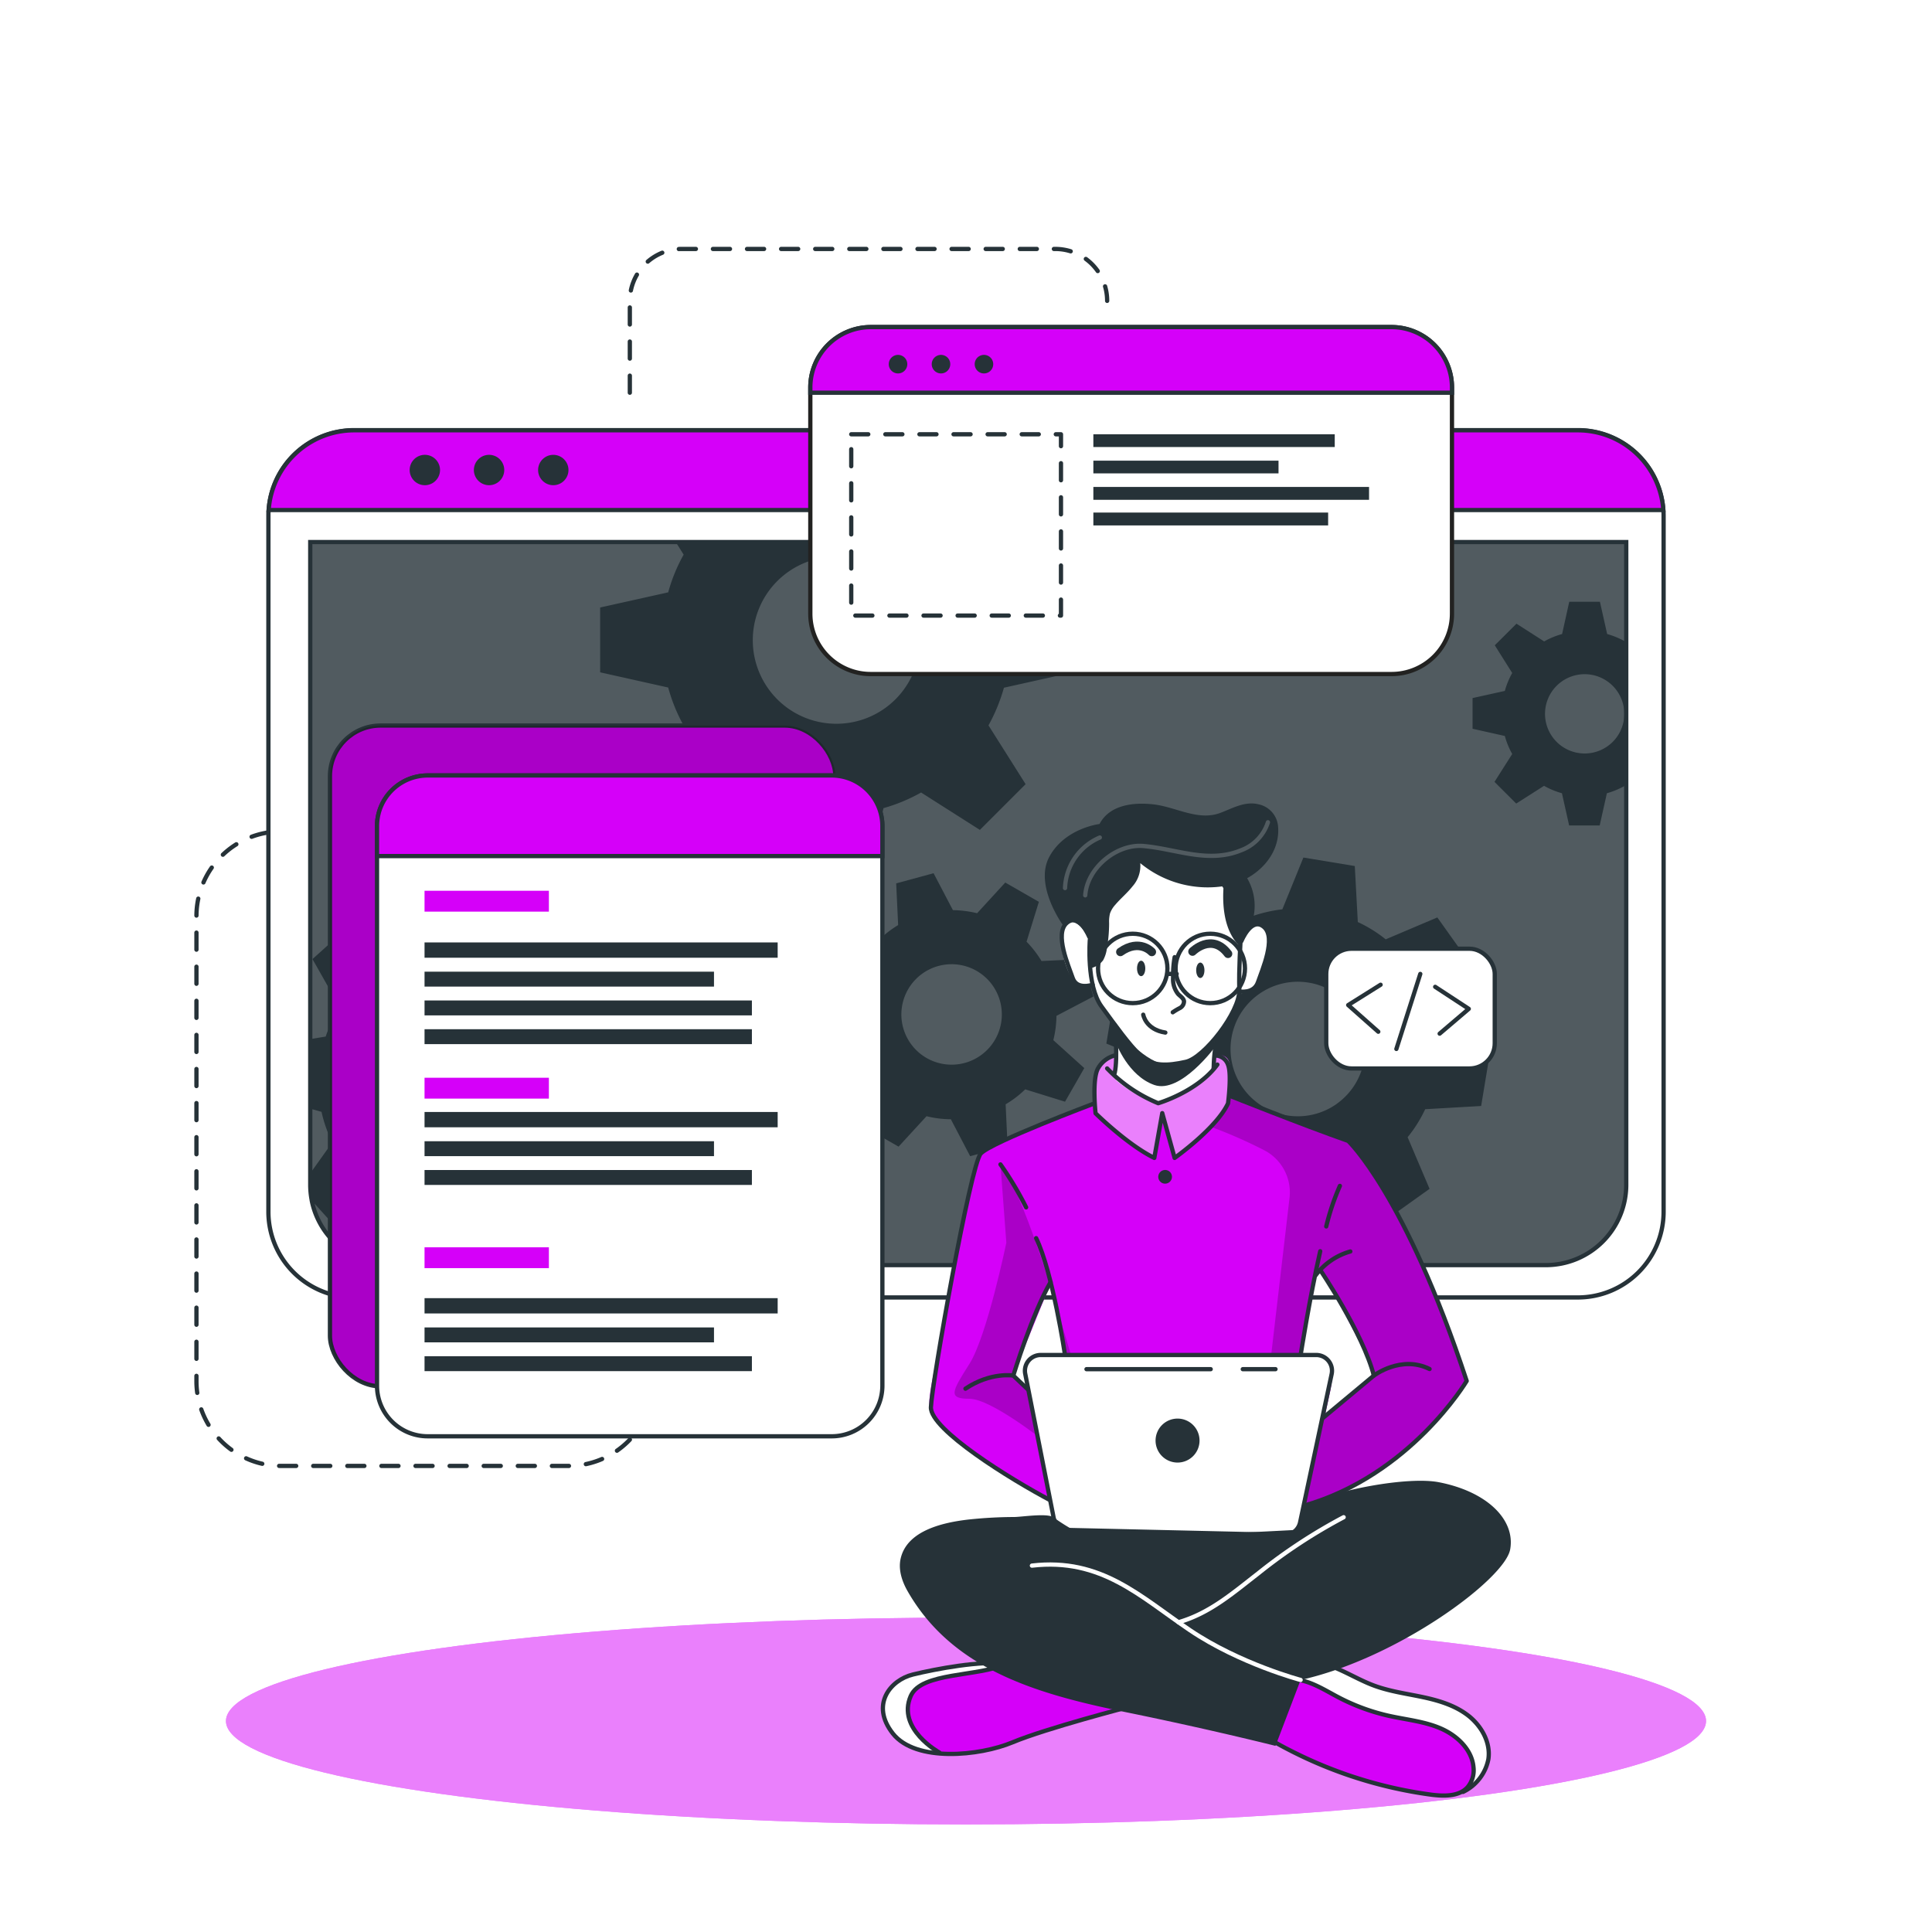 <svg class="animated" id="freepik_stories-developer-activity" xmlns="http://www.w3.org/2000/svg"
    viewBox="0 0 500 500" version="1.1" xmlns:xlink="http://www.w3.org/1999/xlink"
    xmlns:svgjs="http://svgjs.com/svgjs">
    <style>svg#freepik_stories-developer-activity:not(.animated) .animable {opacity:
        0;}svg#freepik_stories-developer-activity.animated #freepik--Lines--inject-62 {animation: 1s
        1 forwards cubic-bezier(.36,-0.01,.5,1.38) slideDown;animation-delay:
        0s;}svg#freepik_stories-developer-activity.animated #freepik--Shadow--inject-62 {animation:
        1s 1 forwards cubic-bezier(.36,-0.01,.5,1.38) slideDown;animation-delay:
        0s;}svg#freepik_stories-developer-activity.animated #freepik--Window--inject-62 {animation:
        1s 1 forwards cubic-bezier(.36,-0.01,.5,1.38) slideDown;animation-delay:
        0s;}svg#freepik_stories-developer-activity.animated #freepik--Graphics--inject-62
        {animation: 1s 1 forwards cubic-bezier(.36,-0.01,.5,1.38) fadeIn;animation-delay:
        0s;}svg#freepik_stories-developer-activity.animated #freepik--Character--inject-62
        {animation: 1s 1 forwards cubic-bezier(.36,-0.01,.5,1.38) zoomOut;animation-delay: 0s;}
        @keyframes slideDown { 0% { opacity: 0; transform: translateY(-30px); } 100% { opacity: 1;
        transform: translateY(0); } } @keyframes fadeIn { 0% { opacity: 0; } 100% { opacity: 1; } }
        @keyframes zoomOut { 0% { opacity: 0; transform: scale(1.5); } 100% { opacity: 1; transform:
        scale(1); } } </style>
    <g id="freepik--Lines--inject-62" class="animable"
        style="transform-origin: 168.685px 221.905px;">
        <path
            d="M78.19,215.18H72.77a21.93,21.93,0,0,0-21.93,21.93V357.45a21.93,21.93,0,0,0,21.93,21.93h74.36a21.93,21.93,0,0,0,21.93-21.93h0"
            style="fill: none; stroke: rgb(38, 50, 56); stroke-linecap: round; stroke-linejoin: round; stroke-width: 1.103px; stroke-dasharray: 4.412; transform-origin: 109.95px 297.28px;"
            id="elmg0g387u01" class="animable"></path>
        <path
            d="M163,101.63V77.86A13.43,13.43,0,0,1,176.4,64.43h96.7a13.43,13.43,0,0,1,13.43,13.43h0"
            style="fill: none; stroke: rgb(38, 50, 56); stroke-linecap: round; stroke-linejoin: round; stroke-width: 1.103px; stroke-dasharray: 4.412; transform-origin: 224.765px 83.03px;"
            id="elaukhxqpylse" class="animable"></path>
    </g>
    <g id="freepik--Shadow--inject-62" class="animable" style="transform-origin: 250px 445.4px;">
        <ellipse cx="250" cy="445.4" rx="191.52" ry="26.76"
            style="fill: #D500F9; transform-origin: 250px 445.4px;" id="eltl6net75n7s"
            class="animable"></ellipse>
        <g id="elnskubtjolb">
            <ellipse cx="250" cy="445.4" rx="191.52" ry="26.76"
                style="fill: rgb(255, 255, 255); opacity: 0.5; transform-origin: 250px 445.4px;"
                class="animable" id="elesz6xa83c9h"></ellipse>
        </g>
    </g>
    <g id="freepik--Window--inject-62" class="animable" style="transform-origin: 250px 223.55px;">
        <path
            d="M430.54,133.52V313.58a22.2,22.2,0,0,1-22.19,22.2H91.65a22.2,22.2,0,0,1-22.19-22.2V133.52c0-.53,0-1,.07-1.56a22.18,22.18,0,0,1,22.12-20.64h316.7A22.18,22.18,0,0,1,430.47,132C430.52,132.48,430.54,133,430.54,133.52Z"
            style="fill: rgb(255, 255, 255); stroke: rgb(38, 50, 56); stroke-linecap: round; stroke-linejoin: round; stroke-width: 1.103px; transform-origin: 250px 223.55px;"
            id="el418pzhs6fra" class="animable"></path>
        <path
            d="M80.26,140.28H420.87a0,0,0,0,1,0,0V306.61a20.8,20.8,0,0,1-20.8,20.8h-299a20.8,20.8,0,0,1-20.8-20.8V140.28a0,0,0,0,1,0,0Z"
            style="fill: rgb(38, 50, 56); transform-origin: 250.565px 233.845px;" id="elzedpgjpezp8"
            class="animable"></path>
        <g id="elveun8oyn72">
            <path
                d="M420.88,140.28V306.61a20.69,20.69,0,0,1-20.57,20.8H100.83a20.69,20.69,0,0,1-20.57-20.8V140.28Z"
                style="fill: rgb(255, 255, 255); opacity: 0.2; transform-origin: 250.57px 233.845px;"
                class="animable" id="el0ghrurrs2n3g"></path>
        </g>
        <path
            d="M430.47,132H69.53a22.18,22.18,0,0,1,22.12-20.64h316.7A22.18,22.18,0,0,1,430.47,132Z"
            style="fill: #D500F9; stroke: rgb(38, 50, 56); stroke-miterlimit: 10; stroke-width: 1.103px; transform-origin: 250px 121.68px;"
            id="eleh9ztg5vdom" class="animable"></path>
        <path d="M113.88,121.64a3.93,3.93,0,1,1-3.93-3.93A3.93,3.93,0,0,1,113.88,121.64Z"
            style="fill: rgb(38, 50, 56); transform-origin: 109.95px 121.64px;" id="el0y3kzrpmhbpf"
            class="animable"></path>
        <path d="M130.5,121.64a3.93,3.93,0,1,1-3.93-3.93A3.93,3.93,0,0,1,130.5,121.64Z"
            style="fill: rgb(38, 50, 56); transform-origin: 126.57px 121.64px;" id="eli77fpk3817k"
            class="animable"></path>
        <circle cx="143.19" cy="121.64" r="3.93"
            style="fill: rgb(38, 50, 56); transform-origin: 143.19px 121.64px;" id="elo76994ryi5"
            class="animable"></circle>
        <path
            d="M420.87,140.28V306.61a20.8,20.8,0,0,1-20.8,20.8h-299a20.8,20.8,0,0,1-20.4-16.76v-.06a21,21,0,0,1-.38-4V140.28Z"
            style="fill: none; stroke: rgb(38, 50, 56); stroke-miterlimit: 10; stroke-width: 1.103px; transform-origin: 250.58px 233.845px;"
            id="elmhn17o3iyv" class="animable"></path>
        <path
            d="M420.55,166a20.94,20.94,0,0,0-4.62-1.91l-1.87-8.35h-7.94l-1.85,8.35a20.25,20.25,0,0,0-4.64,1.91l-7.17-4.59L386.85,167l4.51,7.17a20.35,20.35,0,0,0-1.91,4.64l-8.35,1.85v7.94l8.35,1.87a20,20,0,0,0,1.91,4.66l-4.59,7.22,5.62,5.61,7.21-4.59a20.39,20.39,0,0,0,4.63,1.92l1.86,8.34H414l1.86-8.34a20.78,20.78,0,0,0,4.62-1.92l.37.24V165.8Zm-10.44,29a10.26,10.26,0,1,1,10.26-10.25A10.25,10.25,0,0,1,410.11,195Z"
            style="fill: rgb(38, 50, 56); transform-origin: 400.975px 184.685px;" id="elbr1f1l0xkan"
            class="animable"></path>
        <path
            d="M277.45,174.05V157.31l-17.6-3.91a45.51,45.51,0,0,0-4-9.77l2.13-3.35h-83.1l2.05,3.26a43,43,0,0,0-4,9.76l-17.61,3.92V174l17.61,3.93a43.65,43.65,0,0,0,4,9.84l-9.67,15.21,11.85,11.84,15.2-9.68a44.38,44.38,0,0,0,9.77,4.05L208,226.74H224.7l3.94-17.59a44.64,44.64,0,0,0,9.74-4.05l15.21,9.68,11.84-11.84-9.61-15.21a45.87,45.87,0,0,0,4-9.75Zm-61,13.26a21.63,21.63,0,1,1,21.63-21.63A21.62,21.62,0,0,1,216.45,187.31Z"
            style="fill: rgb(38, 50, 56); transform-origin: 216.385px 183.51px;" id="elq9pgnralvk"
            class="animable"></path>
        <path
            d="M166.38,289l.71-13.29-13.77-3.88a37.21,37.21,0,0,0-2.82-7.9l8.32-11.68-8.92-9.89-12.46,7a36.51,36.51,0,0,0-7.59-3.63l-2.38-14.12L114.19,231l-3.84,13.81a35,35,0,0,0-7.9,2.8l-11.67-8.31-9.91,8.91,7.06,12.47a35,35,0,0,0-3.64,7.58l-4,.66v18l2.92.82A34.6,34.6,0,0,0,86,295.65l-5.74,8.05.38,6.89v.06l5.93,6.57,12.48-7.05a34.66,34.66,0,0,0,7.61,3.67L109,327.4h0l.11.57,13.28.7.35-1.27h0l3.49-12.53a35.53,35.53,0,0,0,7.94-2.8l11.65,8.3,9.9-8.9-7-12.48a34.53,34.53,0,0,0,3.59-7.57Zm-35.27-20.75a17.2,17.2,0,1,0-1.28,24.28A17.2,17.2,0,0,0,131.11,268.29Z"
            style="fill: rgb(38, 50, 56); transform-origin: 123.675px 279.835px;" id="elgn3l1mgaa9n"
            class="animable"></path>
        <path
            d="M272.6,269.19a27.25,27.25,0,0,0,.81-6.29l9.55-5-2.64-9.69-10.78.5a27.27,27.27,0,0,0-3.87-5l3.19-10.31-8.7-5-7.28,7.94a28.8,28.8,0,0,0-6.27-.8l-5-9.55-9.68,2.63.51,10.79a27.24,27.24,0,0,0-5,3.87l-10.32-3.19-5,8.69,8,7.27a26,26,0,0,0-.79,6.27l-9.57,5,2.64,9.68,10.8-.51a25.39,25.39,0,0,0,3.85,5l-3.21,10.26,8.71,5,7.24-7.88a26.12,26.12,0,0,0,6.29.79l5,9.56,9.68-2.63-.43-9.22-.07-1.58a26.41,26.41,0,0,0,5.06-3.87l10.31,3.2,4.26-7.44.72-1.26Zm-22.87,5.88a13,13,0,1,1,9.1-15.9A13,13,0,0,1,249.73,275.07Z"
            style="fill: rgb(38, 50, 56); transform-origin: 246.36px 262.605px;" id="elevh9nkxgvc"
            class="animable"></path>
        <path
            d="M383.32,286.23l2.2-13.3-13.46-5.41a35.27,35.27,0,0,0-1.93-8.3l9.69-10.79-7.84-11-13.36,5.67a35.38,35.38,0,0,0-7.22-4.48l-.78-14.49-13.3-2.2-5.45,13.4a37.15,37.15,0,0,0-8.27,1.95l-10.82-9.69-10.95,7.84,5.68,13.35a36.24,36.24,0,0,0-4.05,6.29c-.15.31-.31.62-.45.93l-14.48.8-2.21,13.28,2.18.88,11.28,4.55a35.18,35.18,0,0,0,1.93,8.26L292,294.63l7.85,11,13.35-5.7a35.06,35.06,0,0,0,7.21,4.52l.75,14.42,13.29,2.2,5.44-13.3a35.13,35.13,0,0,0,8.28-1.94l10.8,9.69,11-7.85-5.68-13.36a34.78,34.78,0,0,0,4.55-7.25Zm-37.3-.6a17.41,17.41,0,1,1,4-24.29A17.41,17.41,0,0,1,346,285.63Z"
            style="fill: rgb(38, 50, 56); transform-origin: 335.92px 271.5px;" id="elzgw31no1n2i"
            class="animable"></path>
    </g>
    <g id="freepik--Graphics--inject-62" class="animable"
        style="transform-origin: 236.115px 228.18px;">
        <rect x="85.39" y="187.77" width="130.8" height="171.01" rx="13.11"
            style="fill: #D500F9; stroke: rgb(38, 50, 56); stroke-miterlimit: 10; stroke-width: 1.103px; transform-origin: 150.79px 273.275px;"
            id="el3kmzqt32r3c" class="animable"></rect>
        <g id="eli5bh1wlbi">
            <rect x="85.39" y="187.77" width="130.8" height="171.01" rx="13.11"
                style="opacity: 0.2; transform-origin: 150.79px 273.275px;" class="animable"
                id="elnt17pb8gy6i"></rect>
        </g>
        <path
            d="M228.36,213.8V358.59a13.11,13.11,0,0,1-13.11,13.12H110.67a13.11,13.11,0,0,1-13.1-13.12V213.8a13.11,13.11,0,0,1,13.1-13.11H215.25A13.11,13.11,0,0,1,228.36,213.8Z"
            style="fill: rgb(255, 255, 255); stroke: rgb(38, 50, 56); stroke-linecap: round; stroke-linejoin: round; stroke-width: 1.103px; transform-origin: 162.965px 286.2px;"
            id="elqnfw9t9atff" class="animable"></path>
        <path
            d="M228.36,213.8v7.75H97.57V213.8a13.11,13.11,0,0,1,13.1-13.11H215.25A13.11,13.11,0,0,1,228.36,213.8Z"
            style="fill: #D500F9; stroke: rgb(38, 50, 56); stroke-miterlimit: 10; stroke-width: 1.103px; transform-origin: 162.965px 211.12px;"
            id="elypk9h9l7vik" class="animable"></path>
        <rect x="109.87" y="230.53" width="32.18" height="5.4"
            style="fill: #D500F9; transform-origin: 125.96px 233.23px;" id="elea84p0si8yj"
            class="animable"></rect>
        <rect x="109.87" y="278.92" width="32.18" height="5.4"
            style="fill: #D500F9; transform-origin: 125.96px 281.62px;" id="el8gkc4m6g0v4"
            class="animable"></rect>
        <rect x="109.87" y="322.8" width="32.18" height="5.4"
            style="fill: #D500F9; transform-origin: 125.96px 325.5px;" id="elcacy0rfthrf"
            class="animable"></rect>
        <rect x="109.87" y="243.9" width="91.39" height="3.96"
            style="fill: rgb(38, 50, 56); transform-origin: 155.565px 245.88px;" id="el34zv2fgczfq"
            class="animable"></rect>
        <rect x="109.87" y="251.47" width="74.91" height="3.86"
            style="fill: rgb(38, 50, 56); transform-origin: 147.325px 253.4px;" id="elhlr80y7faug"
            class="animable"></rect>
        <rect x="109.87" y="258.92" width="84.72" height="3.86"
            style="fill: rgb(38, 50, 56); transform-origin: 152.23px 260.85px;" id="el7qovfxp3vue"
            class="animable"></rect>
        <rect x="109.87" y="266.36" width="84.72" height="3.86"
            style="fill: rgb(38, 50, 56); transform-origin: 152.23px 268.29px;" id="elycxr7rk2eu"
            class="animable"></rect>
        <rect x="109.87" y="287.78" width="91.39" height="3.96"
            style="fill: rgb(38, 50, 56); transform-origin: 155.565px 289.76px;" id="elquempzmszib"
            class="animable"></rect>
        <rect x="109.87" y="295.35" width="74.91" height="3.86"
            style="fill: rgb(38, 50, 56); transform-origin: 147.325px 297.28px;" id="elh8lized5keq"
            class="animable"></rect>
        <rect x="109.87" y="302.8" width="84.72" height="3.86"
            style="fill: rgb(38, 50, 56); transform-origin: 152.23px 304.73px;" id="eldikfyi9gz49"
            class="animable"></rect>
        <rect x="109.87" y="335.96" width="91.39" height="3.96"
            style="fill: rgb(38, 50, 56); transform-origin: 155.565px 337.94px;" id="elcsldb9ry7l8"
            class="animable"></rect>
        <rect x="109.87" y="343.54" width="74.91" height="3.86"
            style="fill: rgb(38, 50, 56); transform-origin: 147.325px 345.47px;" id="elafyammqrkl7"
            class="animable"></rect>
        <rect x="109.87" y="350.99" width="84.72" height="3.86"
            style="fill: rgb(38, 50, 56); transform-origin: 152.23px 352.92px;" id="elkuybe602xap"
            class="animable"></rect>
        <path
            d="M375.77,100.29v58.52a15.63,15.63,0,0,1-15.64,15.63H225.35a15.63,15.63,0,0,1-15.64-15.63V100.29a15.65,15.65,0,0,1,15.64-15.64H360.13A15.64,15.64,0,0,1,375.77,100.29Z"
            style="fill: rgb(255, 255, 255); stroke: rgb(34, 34, 33); stroke-miterlimit: 10; stroke-width: 1.103px; transform-origin: 292.74px 129.545px;"
            id="elztix5tk7m8g" class="animable"></path>
        <path
            d="M375.77,100.29v1.34H209.71v-1.34a15.65,15.65,0,0,1,15.64-15.64H360.13A15.64,15.64,0,0,1,375.77,100.29Z"
            style="fill: #D500F9; stroke: rgb(38, 50, 56); stroke-miterlimit: 10; stroke-width: 1.103px; transform-origin: 292.74px 93.14px;"
            id="el2py0v41wiye" class="animable"></path>
        <path d="M234.11,95.94a2.4,2.4,0,1,1,0-3.39A2.41,2.41,0,0,1,234.11,95.94Z"
            style="fill: rgb(38, 50, 56); transform-origin: 232.409px 94.245px;" id="el5mc74ehvupx"
            class="animable"></path>
        <path d="M245.23,95.94a2.4,2.4,0,1,1,0-3.39A2.41,2.41,0,0,1,245.23,95.94Z"
            style="fill: rgb(38, 50, 56); transform-origin: 243.529px 94.245px;" id="elimpxqz4isk"
            class="animable"></path>
        <path d="M256.35,95.94a2.4,2.4,0,1,1,0-3.39A2.41,2.41,0,0,1,256.35,95.94Z"
            style="fill: rgb(38, 50, 56); transform-origin: 254.649px 94.245px;" id="el40nxt60jaxd"
            class="animable"></path>
        <rect x="220.3" y="112.39" width="54.28" height="46.92"
            style="fill: none; stroke: rgb(38, 50, 56); stroke-linecap: round; stroke-linejoin: round; stroke-width: 1.103px; stroke-dasharray: 4.412; transform-origin: 247.44px 135.85px;"
            id="el5tjyumj1577" class="animable"></rect>
        <rect x="282.96" y="112.39" width="62.47" height="3.3"
            style="fill: rgb(38, 50, 56); transform-origin: 314.195px 114.04px;" id="elpunsviohe2b"
            class="animable"></rect>
        <rect x="282.96" y="119.22" width="47.92" height="3.29"
            style="fill: rgb(38, 50, 56); transform-origin: 306.92px 120.865px;" id="elgr81qc0n5gm"
            class="animable"></rect>
        <rect x="282.96" y="126.02" width="71.35" height="3.33"
            style="fill: rgb(38, 50, 56); transform-origin: 318.635px 127.685px;" id="eli1eg3k5o6gj"
            class="animable"></rect>
        <rect x="282.96" y="132.65" width="60.76" height="3.33"
            style="fill: rgb(38, 50, 56); transform-origin: 313.34px 134.315px;" id="elhk1arvfy5f"
            class="animable"></rect>
        <rect x="343.23" y="245.53" width="43.61" height="30.99" rx="6.53"
            style="fill: rgb(255, 255, 255); stroke: rgb(38, 50, 56); stroke-linecap: round; stroke-linejoin: round; stroke-width: 1.103px; transform-origin: 365.035px 261.025px;"
            id="elz1hk5nej5" class="animable"></rect>
        <polyline points="357.3 254.85 348.91 260.11 356.7 267.01"
            style="fill: none; stroke: rgb(38, 50, 56); stroke-linecap: round; stroke-linejoin: round; stroke-width: 1.103px; transform-origin: 353.105px 260.93px;"
            id="elxga9f2ywt7b" class="animable"></polyline>
        <polyline points="372.58 267.51 380.12 261.09 371.42 255.39"
            style="fill: none; stroke: rgb(38, 50, 56); stroke-linecap: round; stroke-linejoin: round; stroke-width: 1.103px; transform-origin: 375.77px 261.45px;"
            id="elw6w21w2134" class="animable"></polyline>
        <line x1="361.38" y1="271.47" x2="367.57" y2="252.05"
            style="fill: none; stroke: rgb(38, 50, 56); stroke-linecap: round; stroke-linejoin: round; stroke-width: 1.103px; transform-origin: 364.475px 261.76px;"
            id="elpz9zd9ujskp" class="animable"></line>
    </g>
    <g id="freepik--Character--inject-62" class="animable"
        style="transform-origin: 309.678px 336.317px;">
        <path
            d="M296.86,440.47s-29,8.31-33.05,9.75c-3.68,1.3-13.66,4.8-21.15,3.71a15.89,15.89,0,0,1-2.14-.46c-7.59-2.26-11-4.37-12-9.14s2.78-8.29,6.42-10.54,23.38-4.6,23.38-4.6l4.77,1.4h0Z"
            style="fill: #D500F9; transform-origin: 262.608px 441.664px;" id="el1pt9m72yaa2"
            class="animable"></path>
        <path
            d="M242.66,453.93a15.89,15.89,0,0,1-2.14-.46c-7.59-2.26-11-4.37-12-9.14s2.78-8.29,6.42-10.54,23.38-4.6,23.38-4.6l4.77,1.4c-4.32,2-20.4,3.09-23.91,5.11s-5.2,5.82-3.13,11C237.16,449.4,240.12,452.05,242.66,453.93Z"
            style="fill: rgb(255, 255, 255); transform-origin: 245.723px 441.56px;"
            id="elwhyfmglplk" class="animable"></path>
        <path
            d="M292.5,441.65s-21.78,5.64-30.42,9.25-25.11,5.19-31-2.25-.68-13.86,5.19-15.29,17.74-3.68,24.22-2.77"
            style="fill: none; stroke: rgb(38, 50, 56); stroke-linecap: round; stroke-linejoin: round; stroke-width: 1.103px; transform-origin: 260.496px 442.151px;"
            id="elrjuy9etlcv" class="animable"></path>
        <path d="M243.09,453.54s-11.08-6.08-7.4-14.6c2.72-6.28,17.5-4.92,24.82-8.35"
            style="fill: none; stroke: rgb(38, 50, 56); stroke-linecap: round; stroke-linejoin: round; stroke-width: 1.103px; transform-origin: 247.726px 442.065px;"
            id="elg1p2pbicnn9" class="animable"></path>
        <path
            d="M385.19,455.28c-.3,3-1.35,5.81-4.35,7.58-2,1.18-4.84,1.88-8.91,1.84-10.17-.13-29.29-7.4-29.29-7.4l-17.9-9.9,9.31-14.73,2.55-4,6.58,1.48s5.45,3.09,10.93,5.55,18.79,3,23.48,6.77S385.7,450.34,385.19,455.28Z"
            style="fill: #D500F9; transform-origin: 354.99px 446.686px;" id="el7lg9f266ex"
            class="animable"></path>
        <path
            d="M385.19,455.28c-.3,3-1.35,5.81-4.35,7.58a13.39,13.39,0,0,0-.5-8.94c-2-4.49-8.51-8.45-17.07-9.11s-15.11-4.66-18.54-6.45c-2.68-1.39-8.33-4.43-10.68-5.69l2.55-4,6.58,1.48s5.45,3.09,10.93,5.55,18.79,3,23.48,6.77S385.7,450.34,385.19,455.28Z"
            style="fill: rgb(255, 255, 255); transform-origin: 359.645px 445.765px;"
            id="el0fzomp35v4fq" class="animable"></path>
        <path
            d="M328.71,450.18a112.86,112.86,0,0,0,41.9,14.31c3.26.39,7.05.45,9.23-2a6.82,6.82,0,0,0,1.5-5.11c-.39-4.6-4.26-8.24-8.5-10.07s-8.91-2.25-13.42-3.26a53.38,53.38,0,0,1-12.9-4.72c-3.24-1.69-6.37-3.74-9.94-4.5s-7.82.16-9.73,3.28"
            style="fill: none; stroke: rgb(38, 50, 56); stroke-linecap: round; stroke-linejoin: round; stroke-width: 1.103px; transform-origin: 354.118px 449.635px;"
            id="elgoq1qwomc3" class="animable"></path>
        <path
            d="M378.64,463.74a11.92,11.92,0,0,0,6.55-8.46c.65-4.33-1.82-8.69-5.29-11.35s-7.82-3.92-12.11-4.81S359.11,437.63,355,436c-6.27-2.46-12.46-7.3-19-5.57"
            style="fill: none; stroke: rgb(38, 50, 56); stroke-linecap: round; stroke-linejoin: round; stroke-width: 1.103px; transform-origin: 360.647px 446.902px;"
            id="eljxejudtopwk" class="animable"></path>
        <path
            d="M348.91,295.26l-30.29-11.52-.38-.15s.11-.8.2-2c.19-2.42.29-6.36-.85-7.69-1.69-2-6.47-.32-11.14-2.46s-13.3,1.69-13.3,1.69-6.24-1.15-9,3.35c-1.4,3.63-.92,9-.92,9l-.57.2c-3.61,1.35-23.25,8.74-27.4,11.71-4.59,3.25-9.67,36.62-11.3,46.42s-4.53,18.63-3.06,22,22.57,19.62,34.71,23.81,55.19,3,55.19,3,.7-.19,1.95-.59c7.28-2.34,33.11-12,46.82-34.68C379.59,357.39,366.31,313.86,348.91,295.26Zm-81.84,56.13c-2.23,1.58-1,7.7-1,7.7l-3.79-3.34,9.52-23.41,4.06,18S269.3,349.82,267.07,351.39Zm76.16,14.87c-1.05.54,3-10.71,1.08-13.26s-7.71-2.31-7.71-2.31l.49-3.07,3.43-17.6,1.14-1.35s11.78,20.19,13.89,27.31C355.55,356,342.71,366.26,343.23,366.26Z"
            style="fill: #D500F9; transform-origin: 310.033px 331.783px;" id="elh445w90vve"
            class="animable"></path>
        <path
            d="M291.72,222.25l-15.64,16.6s-2.15,1.91-1.3,6.72,2.85,9,4.36,9.28a21.37,21.37,0,0,0,3.62.32s3.35,7.26,5.73,10.11c0,0,.82,11.21.38,14.32,0,0,5.62,4.91,10.91,5.53s13.46-7.48,13.46-7.48l2-9.92s4.8-7.28,5.12-9.22,2.52-1.44,3.6-2.4,3.57-5.23,4-9.27.44-8.68-4.25-7.32c-4.07-1.09-1.52-9.69-1.52-9.69l-7.15-6.3Z"
            style="fill: rgb(255, 255, 255); transform-origin: 301.36px 253.707px;"
            id="el4sar7yqt3au" class="animable"></path>
        <g id="elqre0skbaloi">
            <path
                d="M318.62,283.74a17.67,17.67,0,0,1-.81,1.81c-2.58,4.86-13.82,14.13-13.82,14.13l-3.4-10.45-1.86,10.45c-3.75-1.64-15.19-11.55-15.19-11.55s-.39-.93-.86-2.38l.57-.2s-.48-5.41.92-9c2.74-4.5,9-3.35,9-3.35s8.63-3.83,13.3-1.69,9.45.48,11.14,2.46.65,9.66.65,9.66Z"
                style="fill: rgb(255, 255, 255); opacity: 0.5; transform-origin: 300.65px 285.27px;"
                class="animable" id="eljats2qqq37b"></path>
        </g>
        <g id="el95zwqmmd7y4">
            <path
                d="M348.91,295.26l-30.29-11.52-.38-.15s.11-.8.2-2l-.63,3.93-4.48,6.08a124,124,0,0,1,14,6.16A12.28,12.28,0,0,1,333.73,310l-5.58,47.75-2.29,27.11,6.91,7.17c7.28-2.34,33.11-12,46.82-34.68C379.59,357.39,366.31,313.86,348.91,295.26Zm-5.68,71c-1.05.54,3-10.71,1.08-13.26s-7.71-2.31-7.71-2.31l.49-3.07,3.43-17.6,1.14-1.35s11.78,20.19,13.89,27.31C355.55,356,342.71,366.26,343.23,366.26Z"
                style="opacity: 0.2; transform-origin: 346.46px 336.81px;" class="animable"
                id="el6b80u511sgf"></path>
        </g>
        <g id="elsmaiuk3z2m">
            <path
                d="M277.87,353l-4.71-15.74s-8.45-28.81-14.24-35.91l1.52,20.26s-5,24.2-9.57,31.39-5.59,9,0,9,19.2,10.84,19.2,10.84l-1.05-9ZM266,359.09l-3.79-3.34,9.52-23.41,4.06,18s-6.52-.49-8.75,1.08S266,359.09,266,359.09Z"
                style="opacity: 0.2; transform-origin: 262.46px 337.095px;" class="animable"
                id="el55lyrufirr6"></path>
        </g>
        <path d="M288.49,265.28s.86,8.49,0,12.37"
            style="fill: none; stroke: rgb(38, 50, 56); stroke-linecap: round; stroke-linejoin: round; stroke-width: 1.103px; transform-origin: 288.681px 271.465px;"
            id="ell5k97xftrn9" class="animable"></path>
        <path d="M314.11,276.51a36.53,36.53,0,0,1,.94-8.11"
            style="fill: none; stroke: rgb(38, 50, 56); stroke-linecap: round; stroke-linejoin: round; stroke-width: 1.103px; transform-origin: 314.58px 272.455px;"
            id="elxbf862w4kfn" class="animable"></path>
        <path
            d="M316.38,228.58s5.14,6.45,4.87,11.33-.65,10.66-.52,16.32-9.09,17.52-13.83,18.57-8.82,1.32-11.85-1.71-6.06-7.24-10-12.64-3-17.25-3-17.25"
            style="fill: none; stroke: rgb(38, 50, 56); stroke-linecap: round; stroke-linejoin: round; stroke-width: 1.103px; transform-origin: 301.606px 252.052px;"
            id="el6xf5g0ewsux" class="animable"></path>
        <path
            d="M304,247.71a26.82,26.82,0,0,0-.4,5.37,6.05,6.05,0,0,0,1.32,4.2c.57.58,1.39,1.05,1.5,1.85a2,2,0,0,1-1.06,1.75,15.55,15.55,0,0,0-1.85,1.1"
            style="fill: none; stroke: rgb(38, 50, 56); stroke-linecap: round; stroke-linejoin: round; stroke-width: 1.103px; transform-origin: 304.965px 254.845px;"
            id="elcu1xi30aaj" class="animable"></path>
        <path d="M295.87,262.6s.59,3.83,5.72,4.63"
            style="fill: none; stroke: rgb(38, 50, 56); stroke-linecap: round; stroke-linejoin: round; stroke-width: 1.103px; transform-origin: 298.73px 264.915px;"
            id="elqqony75lfq" class="animable"></path>
        <path
            d="M296.4,250.63c0,1.11-.48,2-1.07,2s-1.07-.89-1.07-2,.48-2,1.07-2S296.4,249.53,296.4,250.63Z"
            style="fill: rgb(38, 50, 56); transform-origin: 295.33px 250.63px;" id="ellrxfl9f7uui"
            class="animable"></path>
        <path
            d="M311.71,251.11c0,1.11-.48,2-1.07,2s-1.07-.9-1.07-2,.48-2,1.07-2S311.71,250,311.71,251.11Z"
            style="fill: rgb(38, 50, 56); transform-origin: 310.64px 251.11px;" id="elh38mzit2zin"
            class="animable"></path>
        <path d="M308.62,246.26s5-5,9.19.58"
            style="fill: none; stroke: rgb(38, 50, 56); stroke-linecap: round; stroke-linejoin: round; stroke-width: 2.206px; transform-origin: 313.215px 245.52px;"
            id="elhnbt7819tw" class="animable"></path>
        <path d="M298.09,246.36s-3.16-3.54-8.14,0"
            style="fill: none; stroke: rgb(38, 50, 56); stroke-linecap: round; stroke-linejoin: round; stroke-width: 2.206px; transform-origin: 294.02px 245.573px;"
            id="elmz3ebghhik" class="animable"></path>
        <path
            d="M288.87,270s3.05,8.4,9.86,10.79,15.85-10,15.85-10l-.47-1.61s-5.93,7.7-12.52,6.39-13.1-10.25-13.1-10.25Z"
            style="fill: rgb(38, 50, 56); transform-origin: 301.535px 273.208px;" id="el3d0ffzvc0m9"
            class="animable"></path>
        <path d="M282.76,254.85s-4.06,1.43-5.14-1.73-4.78-11.49-1.54-14.27,5.84,3.67,5.84,3.67"
            style="fill: none; stroke: rgb(38, 50, 56); stroke-linecap: round; stroke-linejoin: round; stroke-width: 1.103px; transform-origin: 278.769px 246.664px;"
            id="elj0bqxtqlp0r" class="animable"></path>
        <path d="M320.72,256.57s3.77.76,4.85-2.4,4.78-11.49,1.54-14.27-5.84,3.67-5.84,3.67"
            style="fill: none; stroke: rgb(38, 50, 56); stroke-linecap: round; stroke-linejoin: round; stroke-width: 1.103px; transform-origin: 324.566px 247.927px;"
            id="eldmd3kdzs2w6" class="animable"></path>
        <path
            d="M281.92,250.63a5.62,5.62,0,0,0,3.56-2.1,8.74,8.74,0,0,0,1-3.19,37.59,37.59,0,0,0,.56-6.44,8.81,8.81,0,0,1,.23-2.51,6.6,6.6,0,0,1,1.36-2.23c1.41-1.66,3.12-3.06,4.47-4.78a8,8,0,0,0,2-6,27.45,27.45,0,0,0,22.47,5.81c7.15-1.4,14-7.67,13.17-15.55a6.37,6.37,0,0,0-5-5.48c-3.53-.88-6.7,1-9.9,2.21-5.83,2.2-11.54-1.58-17.43-2.21-5-.55-11.23.08-13.85,5.09,0,0-9,1.06-13,8.5s3.57,17.73,3.57,17.73,3-3.68,6.93,3.76Z"
            style="fill: rgb(38, 50, 56); transform-origin: 300.601px 229.282px;" id="elubj4k5wzn"
            class="animable"></path>
        <path
            d="M317,226.68s-2.34,12.2,3.77,18.11c0,0,1.34-3.67,2.69-4.57a14.13,14.13,0,0,0-1.07-13.54C317.87,219.58,317,226.68,317,226.68Z"
            style="fill: rgb(38, 50, 56); transform-origin: 320.631px 234.157px;" id="el3q2gwnr5n2b"
            class="animable"></path>
        <g id="eleazcp17g5lc">
            <path
                d="M328.14,212.8a11.49,11.49,0,0,1-7,7.27c-8.48,3.46-16.71-.37-25.21-1.12-6.93-.62-14.58,5.64-15.07,12.76"
                style="fill: none; stroke: rgb(255, 255, 255); stroke-linecap: round; stroke-linejoin: round; stroke-width: 1.103px; opacity: 0.2; transform-origin: 304.5px 222.255px;"
                class="animable" id="elmhc3jq4rflm"></path>
        </g>
        <g id="elsutj0gm34lq">
            <path d="M275.63,229.83a14.81,14.81,0,0,1,9-13.08"
                style="fill: none; stroke: rgb(255, 255, 255); stroke-linecap: round; stroke-linejoin: round; stroke-width: 1.103px; opacity: 0.2; transform-origin: 280.13px 223.29px;"
                class="animable" id="elphzhuuzu80n"></path>
        </g>
        <path d="M286.53,276.51a38.71,38.71,0,0,0,13.21,9s10.15-2.95,15.31-10"
            style="fill: none; stroke: rgb(38, 50, 56); stroke-linecap: round; stroke-linejoin: round; stroke-width: 1.103px; transform-origin: 300.79px 280.51px;"
            id="elo647odvtrhe" class="animable"></path>
        <g id="el2uy9dkmlf4e">
            <circle cx="293.15" cy="250.63" r="8.98"
                style="fill: none; stroke: rgb(38, 50, 56); stroke-linecap: round; stroke-linejoin: round; stroke-width: 1.103px; transform-origin: 293.15px 250.63px; transform: rotate(-24.64deg);"
                class="animable" id="elroxrfsfd46"></circle>
        </g>
        <g id="elxbmnzxb48e">
            <circle cx="313.22" cy="250.63" r="8.98"
                style="fill: none; stroke: rgb(38, 50, 56); stroke-linecap: round; stroke-linejoin: round; stroke-width: 1.103px; transform-origin: 313.22px 250.63px; transform: rotate(-7deg);"
                class="animable" id="elb1mi2hos9b"></circle>
        </g>
        <path
            d="M288.49,273.16a7,7,0,0,0-4.33,3.35c-1.59,2.8-.63,11.61-.63,11.61s8.21,8.12,15.2,11.55l2.06-11.59,3.2,11.59s10.82-7.65,13.82-14.12c0,0,1-7.55,0-10a3.47,3.47,0,0,0-3.23-2.37"
            style="fill: none; stroke: rgb(38, 50, 56); stroke-linecap: round; stroke-linejoin: round; stroke-width: 1.103px; transform-origin: 300.749px 286.415px;"
            id="elbuj9evthph" class="animable"></path>
        <path d="M275.63,350.7s-3.21-21.5-7.48-30.27"
            style="fill: none; stroke: rgb(38, 50, 56); stroke-linecap: round; stroke-linejoin: round; stroke-width: 1.103px; transform-origin: 271.89px 335.565px;"
            id="eljtm9r9nma7d" class="animable"></path>
        <path d="M258.92,301.35a87,87,0,0,1,6.64,11.11"
            style="fill: none; stroke: rgb(38, 50, 56); stroke-linecap: round; stroke-linejoin: round; stroke-width: 1.103px; transform-origin: 262.24px 306.905px;"
            id="el622xyssaa4e" class="animable"></path>
        <path d="M343.23,317.4a62.1,62.1,0,0,1,3.53-10.49"
            style="fill: none; stroke: rgb(38, 50, 56); stroke-linecap: round; stroke-linejoin: round; stroke-width: 1.103px; transform-origin: 344.995px 312.155px;"
            id="el4llvs250i5i" class="animable"></path>
        <path d="M336.6,350.7s2.31-14.74,5.07-26.88"
            style="fill: none; stroke: rgb(38, 50, 56); stroke-linecap: round; stroke-linejoin: round; stroke-width: 1.103px; transform-origin: 339.135px 337.26px;"
            id="el18yhbgzbd9l" class="animable"></path>
        <path d="M340.52,330a17,17,0,0,1,8.94-6.12"
            style="fill: none; stroke: rgb(38, 50, 56); stroke-linecap: round; stroke-linejoin: round; stroke-width: 1.103px; transform-origin: 344.99px 326.94px;"
            id="elfb1eq15utlv" class="animable"></path>
        <path
            d="M318.25,283.59s18.63,7.45,30.66,11.68c0,0,14.8,13.91,30.67,62.12,0,0-14.54,24.46-42.2,32.3"
            style="fill: none; stroke: rgb(38, 50, 56); stroke-linecap: round; stroke-linejoin: round; stroke-width: 1.103px; transform-origin: 348.915px 336.64px;"
            id="el5v9go3n8hy2" class="animable"></path>
        <path d="M342.18,367.13,355.55,356s7.07-5.37,14.42-1.7"
            style="fill: none; stroke: rgb(38, 50, 56); stroke-linecap: round; stroke-linejoin: round; stroke-width: 1.103px; transform-origin: 356.075px 360.074px;"
            id="el37wlhjw25h" class="animable"></path>
        <path d="M341.67,328.67S352.72,345,355.55,356"
            style="fill: none; stroke: rgb(38, 50, 56); stroke-linecap: round; stroke-linejoin: round; stroke-width: 1.103px; transform-origin: 348.61px 342.335px;"
            id="elnicnusohrqe" class="animable"></path>
        <path d="M266.15,359.71,262.24,356s-5.8-1-12.38,3.39"
            style="fill: none; stroke: rgb(38, 50, 56); stroke-linecap: round; stroke-linejoin: round; stroke-width: 1.103px; transform-origin: 258.005px 357.806px;"
            id="elj4tewpm80b" class="animable"></path>
        <path d="M262.24,356s4.86-16,9.65-24.19"
            style="fill: none; stroke: rgb(38, 50, 56); stroke-linecap: round; stroke-linejoin: round; stroke-width: 1.103px; transform-origin: 267.065px 343.905px;"
            id="eludmu6tqatl" class="animable"></path>
        <path
            d="M283.25,285.55s-26.81,10.06-29.44,13-12.62,59.19-12.89,65.63c-.23,5.76,20.65,18.69,31,24.14"
            style="fill: none; stroke: rgb(38, 50, 56); stroke-linecap: round; stroke-linejoin: round; stroke-width: 1.103px; transform-origin: 262.084px 336.935px;"
            id="el7faylsix9gw" class="animable"></path>
        <path d="M303.3,304.56a1.77,1.77,0,1,1-1.77-1.77A1.76,1.76,0,0,1,303.3,304.56Z"
            style="fill: rgb(38, 50, 56); transform-origin: 301.53px 304.56px;" id="elzr6iiudne2"
            class="animable"></path>
        <path
            d="M334.32,398.78h-61a1.43,1.43,0,0,1-1.43-1.43h0a1.43,1.43,0,0,1,1.43-1.43h61a1.43,1.43,0,0,1,1.43,1.43h0A1.43,1.43,0,0,1,334.32,398.78Z"
            style="fill: rgb(38, 50, 56); transform-origin: 303.82px 397.35px;" id="el76t83vdq81d"
            class="animable"></path>
        <path
            d="M336.46,394l8.17-38.4a4.08,4.08,0,0,0-4-4.93h-71.3a4.08,4.08,0,0,0-4,4.88l7.33,37.12a4.08,4.08,0,0,0,3.91,3.29l55.79,1.28A4.1,4.1,0,0,0,336.46,394Z"
            style="fill: rgb(255, 255, 255); stroke: rgb(38, 50, 56); stroke-linecap: round; stroke-linejoin: round; stroke-width: 1.103px; transform-origin: 304.985px 373.956px;"
            id="elfqcekhb0s76" class="animable"></path>
        <path d="M310.44,372.83a5.69,5.69,0,1,1-5.69-5.7A5.69,5.69,0,0,1,310.44,372.83Z"
            style="fill: rgb(38, 50, 56); transform-origin: 304.75px 372.82px;" id="el1aqu72kjt68"
            class="animable"></path>
        <line x1="321.63" y1="354.34" x2="330.1" y2="354.34"
            style="fill: none; stroke: rgb(38, 50, 56); stroke-linecap: round; stroke-linejoin: round; stroke-width: 1.103px; transform-origin: 325.865px 354.34px;"
            id="elx9oilbvrx4d" class="animable"></line>
        <line x1="281.18" y1="354.34" x2="313.33" y2="354.34"
            style="fill: none; stroke: rgb(38, 50, 56); stroke-linecap: round; stroke-linejoin: round; stroke-width: 1.103px; transform-origin: 297.255px 354.34px;"
            id="elpbiyo24p58g" class="animable"></line>
        <path
            d="M336.6,434.77l-6.5,17.06s-16.58-4.18-37.81-8.53c-22.21-4.55-45.4-10.44-57.43-31.55-1.46-2.57-2.44-5.61-1.75-8.49,1.73-7.29,11.22-9.27,17.47-10a113.92,113.92,0,0,1,11.83-.66c2,0,8.65-1.09,10.26.1a47.14,47.14,0,0,0,7.71,4.57c3.55,1.51,55.37-1.35,55.37-1.35a18.59,18.59,0,0,0,1.63-6.23c8.15-4.14,27-7.64,35-6.09,12.53,2.43,19.84,9.74,18.45,17.4S361.76,429.2,336.6,434.77Z"
            style="fill: rgb(38, 50, 56); transform-origin: 311.941px 417.528px;" id="eloii366iloik"
            class="animable"></path>
        <path d="M336.6,434.77s-15.77-4.18-28.65-12.88-22.94-18.8-40.89-16.71"
            style="fill: none; stroke: rgb(255, 255, 255); stroke-linecap: round; stroke-linejoin: round; stroke-width: 1.103px; transform-origin: 301.83px 419.836px;"
            id="el7qt76j7kjii" class="animable"></path>
        <path d="M305,419.84c8.14-2.34,14.11-7.61,20.64-12.66a139.62,139.62,0,0,1,22.09-14.52"
            style="fill: none; stroke: rgb(255, 255, 255); stroke-linecap: round; stroke-linejoin: round; stroke-width: 1.103px; transform-origin: 326.365px 406.25px;"
            id="el2prk0in24vt" class="animable"></path>
        <line x1="302.13" y1="252.05" x2="304.52" y2="252.05"
            style="fill: none; stroke: rgb(38, 50, 56); stroke-linecap: round; stroke-linejoin: round; stroke-width: 1.103px; transform-origin: 303.325px 252.05px;"
            id="elowo2swk60gd" class="animable"></line>
    </g>
    <defs>
        <filter id="active" height="200%">
            <feMorphology in="SourceAlpha" result="DILATED" operator="dilate" radius="2"></feMorphology>
            <feFlood flood-color="#32DFEC" flood-opacity="1" result="PINK"></feFlood>
            <feComposite in="PINK" in2="DILATED" operator="in" result="OUTLINE"></feComposite>
            <feMerge>
                <feMergeNode in="OUTLINE"></feMergeNode>
                <feMergeNode in="SourceGraphic"></feMergeNode>
            </feMerge>
        </filter>
        <filter id="hover" height="200%">
            <feMorphology in="SourceAlpha" result="DILATED" operator="dilate" radius="2"></feMorphology>
            <feFlood flood-color="#ff0000" flood-opacity="0.5" result="PINK"></feFlood>
            <feComposite in="PINK" in2="DILATED" operator="in" result="OUTLINE"></feComposite>
            <feMerge>
                <feMergeNode in="OUTLINE"></feMergeNode>
                <feMergeNode in="SourceGraphic"></feMergeNode>
            </feMerge>
            <feColorMatrix type="matrix"
                values="0   0   0   0   0                0   1   0   0   0                0   0   0   0   0                0   0   0   1   0 "></feColorMatrix>
        </filter>
    </defs>
</svg>